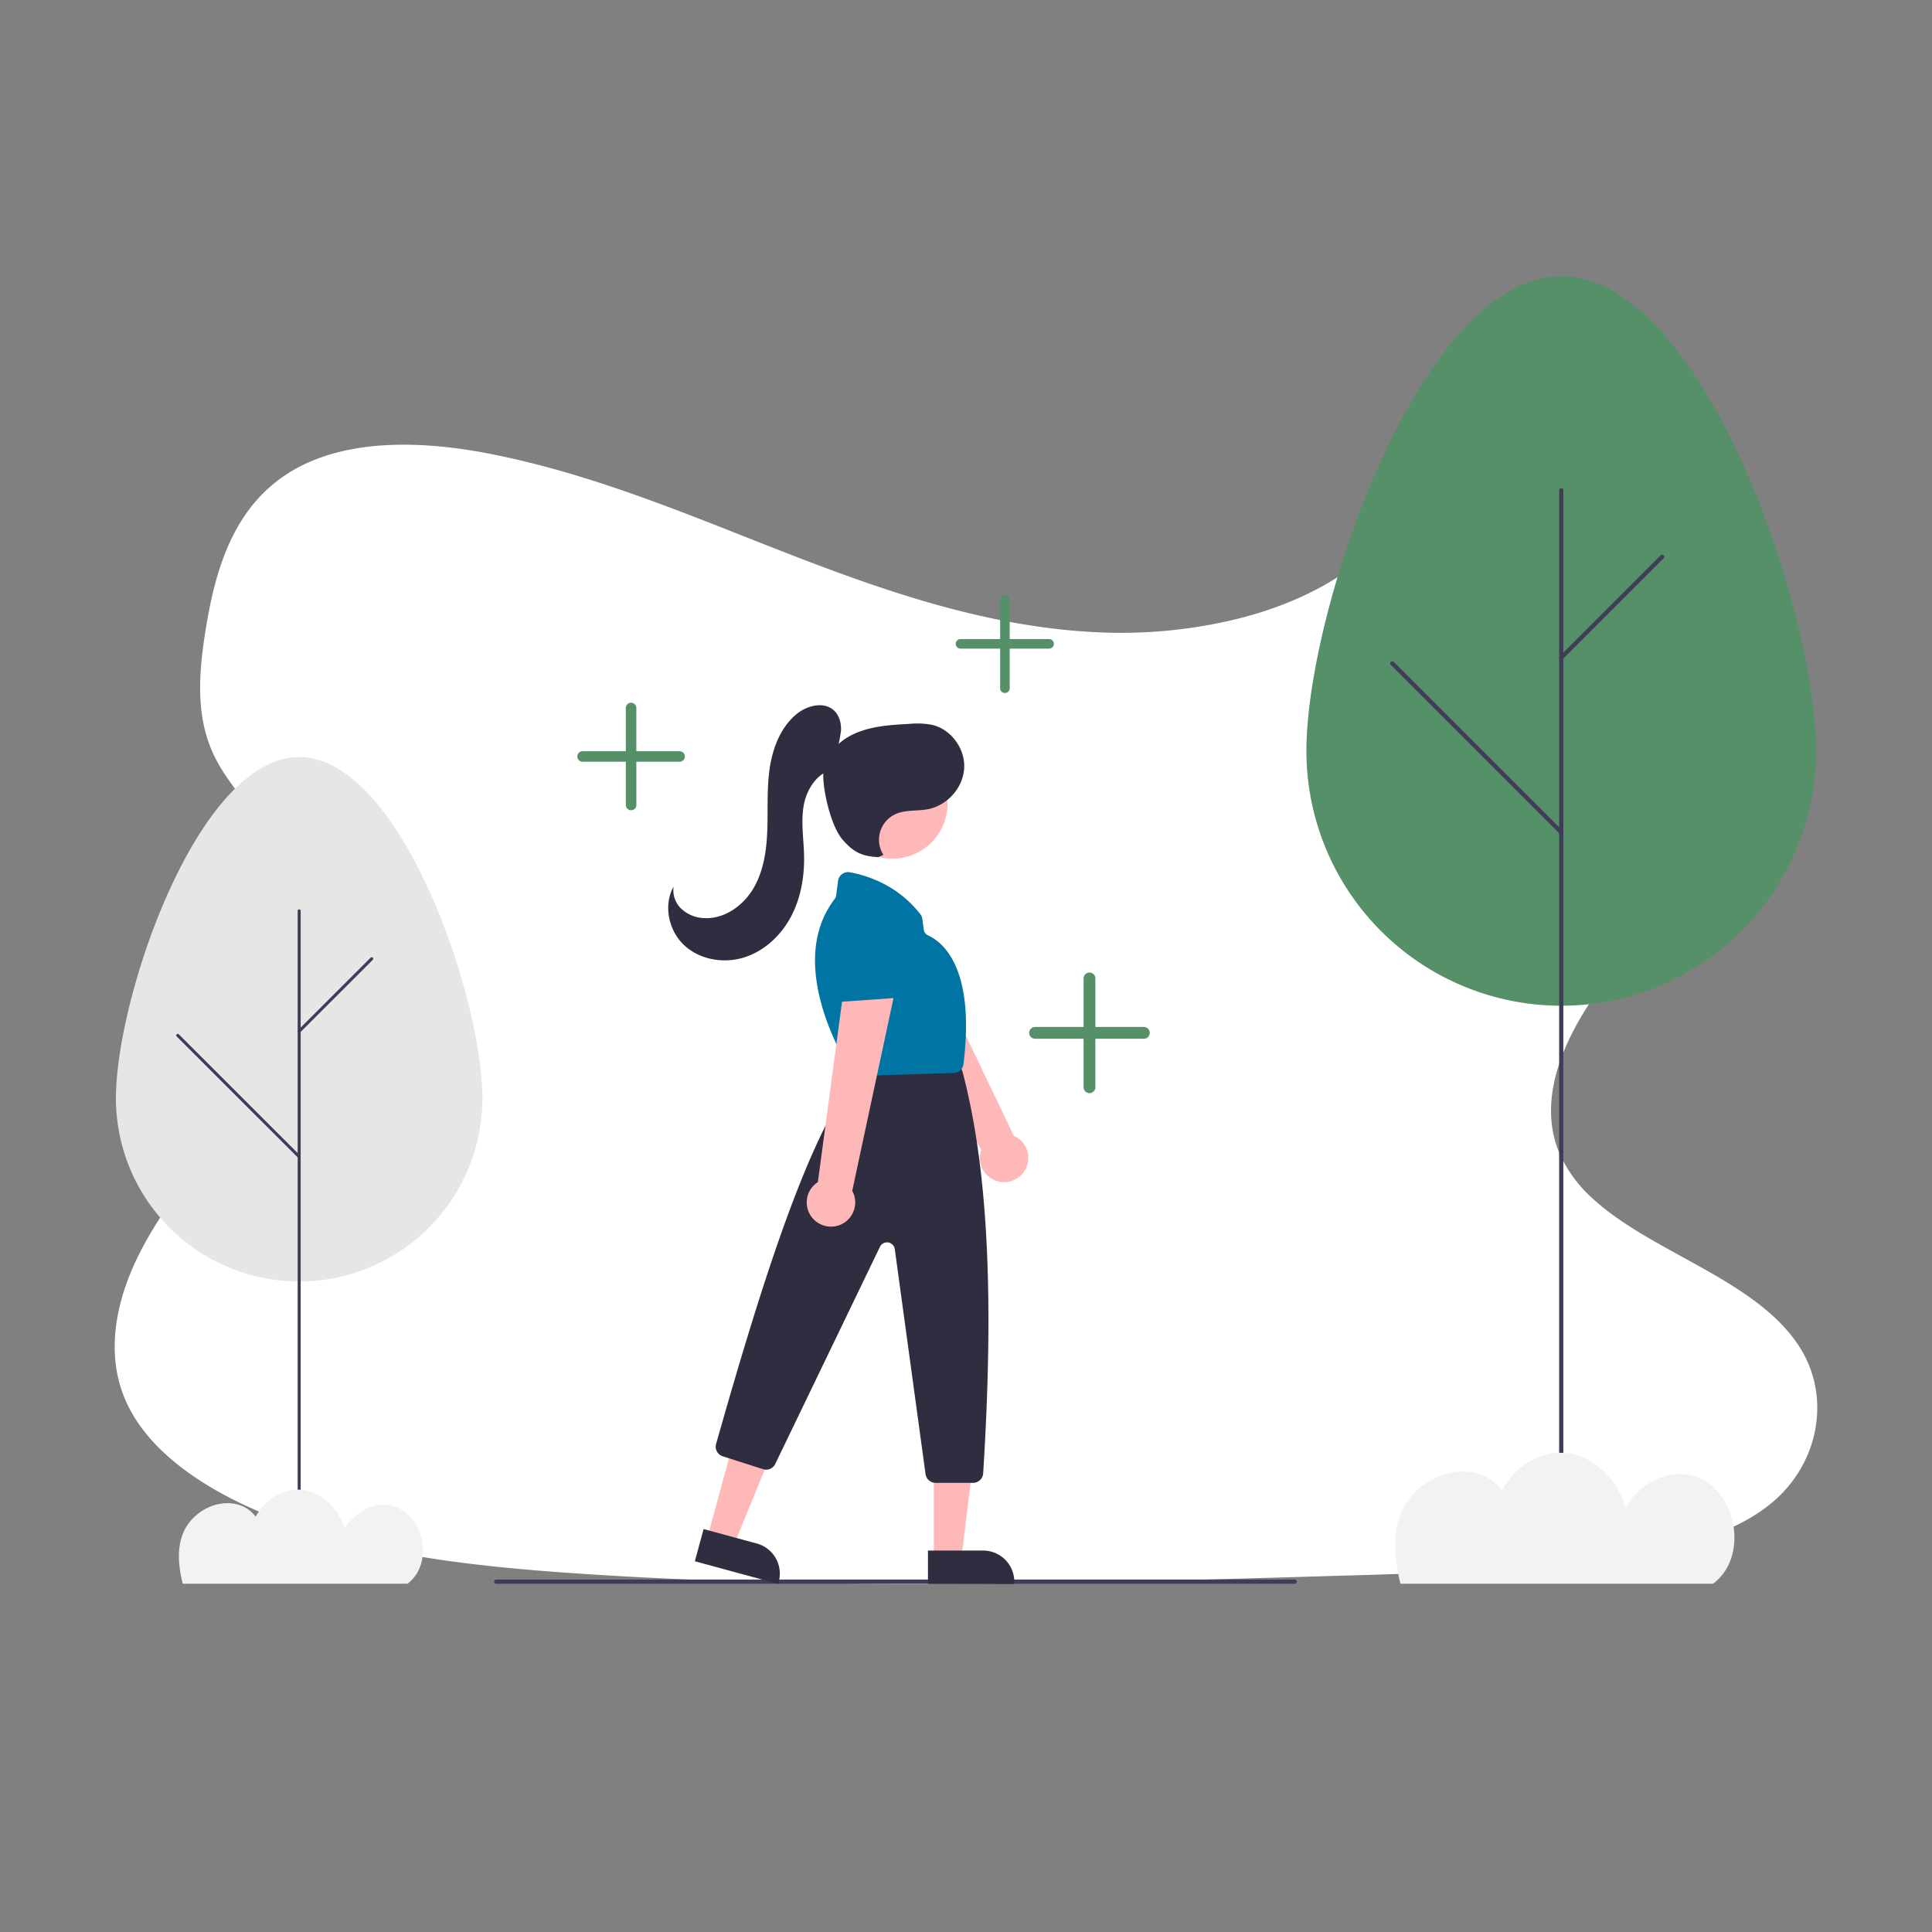 <svg xmlns="http://www.w3.org/2000/svg" xmlns:xlink="http://www.w3.org/1999/xlink" width="800" height="800" viewBox="0 0 800 800">
  <rect x="0" y="0" width="800" height="800" fill="#808080" stroke="none"/>
  <defs>
    <clipPath id="clip-_186">
      <rect width="800" height="800"/>
    </clipPath>
  </defs>
  <g id="_186" data-name="186" clip-path="url(#clip-_186)">
    <g id="Component_1_210" data-name="Component 1 – 210" transform="translate(47.512 184.133)">
      <path id="Path_168" data-name="Path 168" d="M798.2,560.6c-7.681,6.368-16.954,10.907-26.968,14.266q-2.186.747-4.434,1.4c-3.868,1.152-7.828,2.151-11.822,3.024-1.969.44-3.952.845-5.935,1.222-3.373.649-6.759,1.229-10.125,1.76-12.492,1.962-25.068,3.415-37.707,4.518q-5.845.517-11.7.929l-1.557.112-2.793.189-1.718.112c-2.612.175-5.223.328-7.828.475-10.439.587-20.893,1.013-31.346,1.4-7.681.265-15.285.489-22.924.7l-15.537.454-4.015.119-1.76.049q-6.9.209-13.812.4l-1.3.035-4.05.119-7.681.209-2.29.063-2.095.056c-48.761,1.313-97.557,2.269-146.289,1.857q-5.852-.042-11.7-.126c-36.185-.468-72.328-1.732-108.408-4.19-12.681-.866-25.445-1.913-38.14-3.359q-5.866-.663-11.7-1.445c-31.185-4.19-61.6-11.256-88.849-24.44-20.522-9.951-39.467-24.1-47.413-42.937-8.023-19.007-3.778-40.354,5.384-58.984s22.945-35.326,34.83-52.832c4.085-6.026,7.946-12.3,11.445-18.756.209-.391.426-.789.628-1.18q2.688-5.049,5.07-10.223h0q2.262-4.93,4.19-9.957.58-1.5,1.11-3c.042-.112.084-.223.119-.335s.091-.251.133-.377a129.277,129.277,0,0,0,5.265-19.461l.168-.922c.077-.44.154-.873.223-1.313s.133-.817.2-1.229h0a96.363,96.363,0,0,0,1.082-18.749v-.7a79.561,79.561,0,0,0-1.047-9.587h0c-.042-.272-.084-.538-.14-.8a75.079,75.079,0,0,0-3.68-13.337c-.07-.189-.147-.384-.223-.58a.784.784,0,0,0-.1-.258c-.524-1.334-1.082-2.653-1.7-3.973h0c-.1-.223-.209-.454-.314-.7h0c-.2-.426-.4-.852-.621-1.271h0q-1.473-3.01-3.282-5.942c-1.4-2.325-2.982-4.6-4.609-6.836l-.23-.314-.189-.265c-2.137-2.912-4.371-5.775-6.55-8.666-1.711-2.255-3.387-4.525-4.958-6.836l-.279-.419a69.654,69.654,0,0,1-5.083-8.749c-.293-.621-.58-1.243-.845-1.871-.475-1.1-.915-2.214-1.306-3.331-5.363-15.153-3.736-31.7-1.159-47.483,3.82-23.448,10.928-48.719,32.931-63.355,19.21-12.785,45.207-14.28,69.828-11.172,3.945.489,7.849,1.1,11.7,1.795l2.095.4c31.143,5.97,60.6,16.542,89.687,27.861,6.794,2.646,13.575,5.335,20.348,8.009Q384.373,165,392.32,168.1q9.182,3.575,18.5,6.983,5.824,2.137,11.7,4.19,9.42,3.275,18.965,6.222,6.759,2.095,13.589,3.945c21.647,5.893,43.852,9.978,66.581,10.767a203.394,203.394,0,0,0,51.54-4.776c3.945-.894,7.856-1.92,11.7-3.079a152.22,152.22,0,0,0,15.781-5.719c12.995-5.586,24.677-12.96,33.922-22.345l.077-.077c13.693-13.889,33.769-20.948,54.8-22.128a114.611,114.611,0,0,1,11.7-.063,116.1,116.1,0,0,1,42.372,9.916c33.266,15.083,54.78,47.015,53.16,78.905-2.353,46.422-47.106,82.055-73.808,122.667-1.885,2.863-3.68,5.817-5.349,8.833-.615,1.1-1.2,2.214-1.774,3.331-6.578,12.848-10.53,26.723-8.379,40.053a42.77,42.77,0,0,0,1.7,6.92c.328.985.7,1.969,1.11,2.947A54.81,54.81,0,0,0,724.093,434.6a94.977,94.977,0,0,0,8.54,6.941c24.915,18.113,61,29.537,76.943,54.284C822.913,516.348,817.983,544.174,798.2,560.6Z" transform="translate(-112.078 -122.422)" fill="#fff"/>
    </g>
    <g id="Group_387" data-name="Group 387" transform="translate(48 114.355)">
      <path id="Path_5502" data-name="Path 5502" d="M608.305,555.575a9.969,9.969,0,0,1-7.689-13.211l-43.752-75.671,20.68-6.508,36.542,76.342a10.023,10.023,0,0,1-5.781,19.048Z" transform="translate(-242.292 -180.593)" fill="#ffb8b8"/>
      <path id="Path_5503" data-name="Path 5503" d="M556.361,475.633a4.148,4.148,0,0,1-2.949-2.215l-11.544-22.762a4.178,4.178,0,0,1,1.179-5.2l12.356-9.5a4.154,4.154,0,0,1,5.422.282l17.135,16.282a4.175,4.175,0,0,1-.1,6.145l-17.946,15.985a4.153,4.153,0,0,1-3.552.986Z" transform="translate(-240.248 -177.271)" fill="#569069"/>
      <path id="Path_5504" data-name="Path 5504" d="M973.489,334.531c0-58.279-47.244-196.572-105.523-196.572S762.447,276.252,762.447,334.531a105.523,105.523,0,1,0,211.046,0Z" transform="translate(-269.493 -137.96)" fill="#569069"/>
      <path id="Path_5505" data-name="Path 5505" d="M883.929,668.847a.868.868,0,0,0,.868-.868V239.961a.868.868,0,0,0-1.735,0V667.98A.868.868,0,0,0,883.929,668.847Z" transform="translate(-285.451 -151.34)" fill="#3f3d56"/>
      <path id="Path_5506" data-name="Path 5506" d="M883.929,314.406a.865.865,0,0,0,.614-.254l41.766-41.766a.868.868,0,1,0-1.227-1.227l-41.766,41.766a.868.868,0,0,0,.614,1.481Z" transform="translate(-285.451 -155.55)" fill="#3f3d56"/>
      <path id="Path_5507" data-name="Path 5507" d="M873.263,393.439a.868.868,0,0,0,.614-1.481l-69.945-69.945a.868.868,0,1,0-1.227,1.227l69.945,69.945A.865.865,0,0,0,873.263,393.439Z" transform="translate(-274.786 -162.278)" fill="#3f3d56"/>
      <path id="Path_5508" data-name="Path 5508" d="M936.822,753.356c-.151.117-.309.221-.462.335H806.994c-2.535-10.27-3.43-20.552.356-29.481,5.395-12.723,21.361-20.665,34.054-15.2a19.383,19.383,0,0,1,7.613,6.023c4.96-8.879,13.858-15.574,24.129-15.567,12.868.009,23.566,10.532,27.058,22.687,5.622-9.49,16.727-16.122,27.582-13.269C945.941,713.656,951.675,741.877,936.822,753.356Z" transform="translate(-275.096 -212.252)" fill="#f2f2f2"/>
      <path id="Path_5509" data-name="Path 5509" d="M346.082,508.712c0-41.878-33.972-141.252-75.878-141.252s-75.878,99.374-75.878,141.252a75.878,75.878,0,1,0,151.756,0Z" transform="translate(-194.325 -168.325)" fill="#e6e6e6"/>
      <path id="Path_5510" data-name="Path 5510" d="M281.679,702.8a.624.624,0,0,0,.624-.624V440.756a.624.624,0,0,0-1.248,0V702.182A.624.624,0,0,0,281.679,702.8Z" transform="translate(-205.8 -177.94)" fill="#3f3d56"/>
      <path id="Path_5511" data-name="Path 5511" d="M281.679,494.25a.622.622,0,0,0,.441-.183l30.032-30.012a.624.624,0,1,0-.882-.882l-30.032,30.012a.623.623,0,0,0,.441,1.064Z" transform="translate(-205.8 -180.964)" fill="#3f3d56"/>
      <path id="Path_5512" data-name="Path 5512" d="M274.01,551.042a.624.624,0,0,0,.441-1.064l-50.295-50.261a.624.624,0,0,0-.882.882l50.295,50.261A.623.623,0,0,0,274.01,551.042Z" transform="translate(-198.131 -185.799)" fill="#3f3d56"/>
      <path id="Path_5513" data-name="Path 5513" d="M319.319,755.777c-.108.084-.222.159-.332.241H225.964c-1.823-7.38-2.466-14.768.256-21.184,3.879-9.142,15.36-14.849,24.487-10.923a13.934,13.934,0,0,1,5.474,4.328c3.567-6.38,9.965-11.191,17.351-11.186,9.253.007,16.946,7.568,19.456,16.3,4.043-6.819,12.028-11.585,19.833-9.535C325.876,727.249,330,747.529,319.319,755.777Z" transform="translate(-198.302 -214.579)" fill="#f2f2f2"/>
      <path id="Path_5514" data-name="Path 5514" d="M375.693,761.7h330.59a.868.868,0,1,0,0-1.735H375.693a.868.868,0,1,0,0,1.735Z" transform="translate(-218.207 -220.256)" fill="#3f3d56"/>
      <path id="Path_5515" data-name="Path 5515" d="M554.012,481.947a4.148,4.148,0,0,1-2.887-2.3L540.213,456.58a4.178,4.178,0,0,1,1.321-5.164l12.614-9.16a4.154,4.154,0,0,1,5.412.431l16.679,16.748a4.175,4.175,0,0,1-.268,6.14L557.59,481.059a4.153,4.153,0,0,1-3.578.887Z" transform="translate(-240.036 -178.114)" fill="#569069"/>
      <path id="Path_5516" data-name="Path 5516" d="M282.179,595.8l10.978,2.987L309.9,557.861l-16.2-4.408Z" transform="translate(-37.335 -73.227)" fill="#ffb8b8"/>
      <path id="Path_5517" data-name="Path 5517" d="M0,0H35.756V13.815H12.917A12.917,12.917,0,0,1,0,.9V0Z" transform="translate(274.223 541.51) rotate(-164.779)" fill="#2f2e41"/>
      <path id="Path_5518" data-name="Path 5518" d="M390.336,605.215h11.376l5.413-43.882H390.333Z" transform="translate(-51.645 -74.269)" fill="#ffb8b8"/>
      <path id="Path_5519" data-name="Path 5519" d="M0,0H35.756V13.815H12.917A12.917,12.917,0,0,1,0,.9V0Z" transform="translate(372.006 541.51) rotate(179.997)" fill="#2f2e41"/>
      <circle id="Ellipse_1314" data-name="Ellipse 1314" cx="22.792" cy="22.792" r="22.792" transform="translate(289.322 218.421) rotate(-45)" fill="#ffb8b8"/>
      <path id="Path_5520" data-name="Path 5520" d="M567.446,683.453,554.707,590.3a3.248,3.248,0,0,0-6.144-.971l-43.357,89.927a4.2,4.2,0,0,1-5.034,2.164l-16.708-5.347a4.162,4.162,0,0,1-2.745-5.119c20.324-71.755,37.872-125.14,57.453-152.446.076-.106.156-.207.24-.305l4.342-5.067a4.169,4.169,0,0,1,3.171-1.458H577.9a4.156,4.156,0,0,1,3.878,2.625l.833,2.082a4.338,4.338,0,0,1,.169.512c10.451,39.777,13.16,92.6,8.528,166.25a4.188,4.188,0,0,1-4.172,3.918H571.584A4.192,4.192,0,0,1,567.446,683.453Z" transform="translate(-232.196 -187.406)" fill="#2f2e41"/>
      <path id="Path_5521" data-name="Path 5521" d="M542.9,504.8h0c-4.606-7.371-26.584-45.451-6.856-71.241a3.3,3.3,0,0,0,.662-1.57l.782-6a4.169,4.169,0,0,1,4.873-3.572c6.858,1.248,19.774,5.172,29.234,17.426a4.161,4.161,0,0,1,.825,2.028l.522,4.177a3.21,3.21,0,0,0,1.867,2.546c6.033,2.74,19.534,13.415,14.612,53.263a4.162,4.162,0,0,1-4.017,3.669l-38.834,1.226-.131,0A4.184,4.184,0,0,1,542.9,504.8Z" transform="translate(-238.467 -175.587)" fill="#0075a3"/>
      <path id="Path_5522" data-name="Path 5522" d="M526.624,572.231a9.969,9.969,0,0,1,1.986-15.157l11.6-86.635,20.347,7.484-17.722,82.761a10.023,10.023,0,0,1-16.215,11.547Z" transform="translate(-237.943 -181.95)" fill="#ffb8b8"/>
      <path id="Path_5523" data-name="Path 5523" d="M535.3,477.829a4.148,4.148,0,0,1-.981-3.556l4.77-25.072a4.178,4.178,0,0,1,4.109-3.395l15.588.027a4.154,4.154,0,0,1,4.12,3.536l3.615,23.359a4.175,4.175,0,0,1-3.834,4.8l-23.974,1.688a4.153,4.153,0,0,1-3.414-1.39Z" transform="translate(-239.299 -178.691)" fill="#0075a3"/>
      <path id="Path_5524" data-name="Path 5524" d="M525.673,369.3a94.529,94.529,0,0,0,3.735-15.745c.249-3.112-.548-6.46-2.814-8.608-4.241-4.018-11.447-2.1-15.883,1.7-6.41,5.5-9.607,13.943-10.816,22.3s-.677,16.855-.967,25.294-1.5,17.116-5.8,24.382-12.286,12.843-20.707,12.224a14.573,14.573,0,0,1-9.123-3.866,10.578,10.578,0,0,1-3.177-9.185c-4.3,7.707-2.122,18.153,4.3,24.212s16.3,7.772,24.735,5.185,15.387-9.073,19.536-16.865,5.67-16.793,5.449-25.617c-.169-6.777-1.321-13.609-.176-20.29s5.327-13.466,11.921-15.039Z" transform="translate(-229.197 -165.05)" fill="#2f2e41"/>
      <path id="Path_5525" data-name="Path 5525" d="M556.769,405.817a11.677,11.677,0,0,1,5.15-16.908c4.132-1.829,8.913-1.129,13.348-2,7.946-1.555,14.488-8.814,14.96-16.9S584.865,353.852,576.984,352a33.887,33.887,0,0,0-9.647-.388c-3.1.172-6.2.343-9.28.7-6.1.7-12.268,2.176-17.344,5.628s-8.909,9.17-8.843,15.308c.075,7.006,3.379,20.952,7.974,26.241,4.433,5.1,7.809,6.942,14.846,7.289Z" transform="translate(-238.985 -166.207)" fill="#2f2e41"/>
      <path id="Path_5526" data-name="Path 5526" d="M677.645,519.683h-20.08V499.6a2.441,2.441,0,0,0-4.883,0v20.08H632.6a2.441,2.441,0,0,0,0,4.883h20.08v20.08a2.441,2.441,0,1,0,4.883,0v-20.08h20.08a2.441,2.441,0,0,0,0-4.883Z" transform="translate(-251.99 -208.793)" fill="#569069"/>
      <path id="Path_5527" data-name="Path 5527" d="M633.8,324.489h-16.34v-16.34a1.987,1.987,0,0,0-3.973,0v16.34h-16.34a1.987,1.987,0,1,0,0,3.973h16.34V344.8a1.987,1.987,0,1,0,3.973,0v-16.34H633.8a1.987,1.987,0,0,0,0-3.973Z" transform="translate(-247.36 -174.224)" fill="#569069"/>
      <path id="Path_5528" data-name="Path 5528" d="M477.512,382.249H459.6V364.339a2.177,2.177,0,1,0-4.355,0v17.909H437.339a2.177,2.177,0,1,0,0,4.355h17.909v17.909a2.177,2.177,0,1,0,4.355,0V386.6h17.909a2.177,2.177,0,0,0,0-4.355Z" transform="translate(-244.101 -185.534)" fill="#569069"/>
    </g>
  </g>
</svg>
